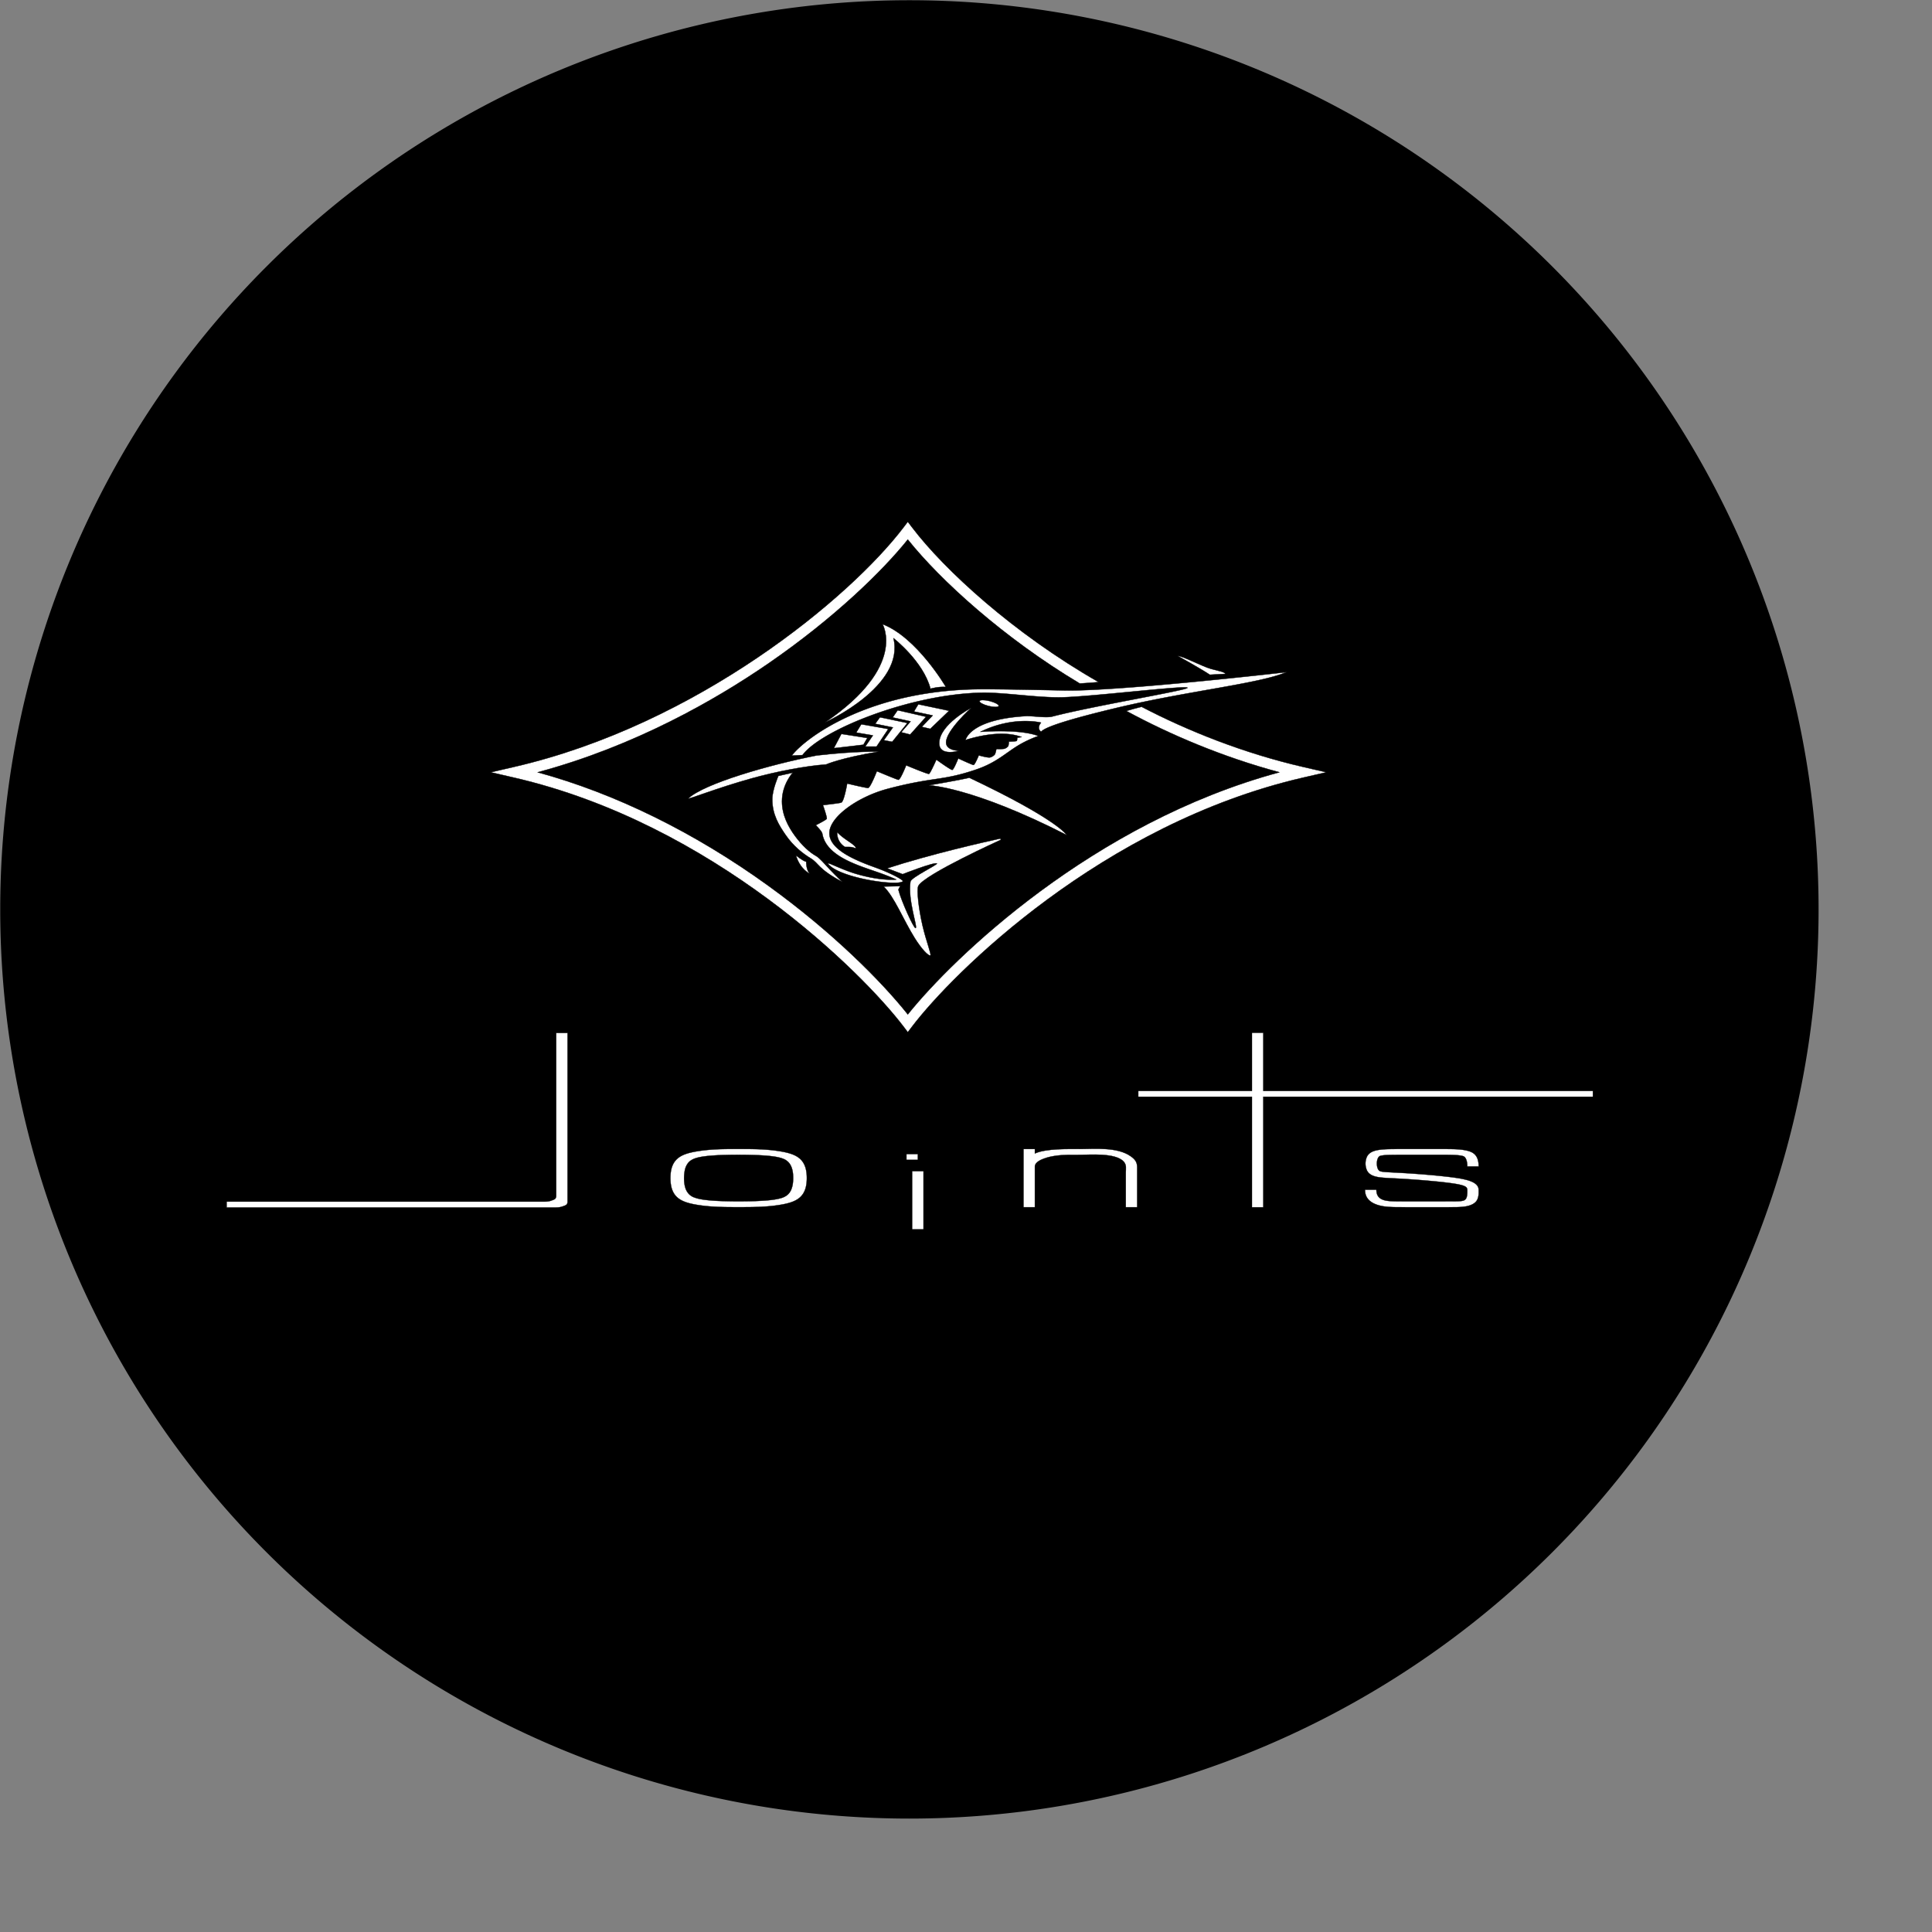 <?xml version="1.0" encoding="UTF-8"?>
<svg data-bbox="0.002 0.002 16 16" xmlns="http://www.w3.org/2000/svg" viewBox="0 0 17 17" fill-rule="evenodd" clip-rule="evenodd" stroke-linecap="round" stroke-linejoin="round" stroke-miterlimit="1.5" data-type="ugc">
    <rect x="0" y="0" width="17" height="17" fill="#808080" stroke="none"/>
    <g>
        <path d="M16.002 8.002a8 8 0 1 1-16 0 8 8 0 0 1 16 0z"/>
        <path d="m0-.805.73-1.18 3.896.674L2.931 1.18H1.302L2.407-.402 0-.805Z" fill="#ffffff" fill-rule="nonzero" stroke="#000000" stroke-width=".05" stroke-linecap="butt" stroke-miterlimit="2" transform="matrix(.061 0 0 .062 7.534 6.496)"/>
        <path d="M0-5.589c5.631-.641 8.938-.541 8.938-.541-5.492.897-7.571 1.815-7.571 1.815-3.045.222-7.172 1.001-10.769 1.985C-14.361-.973-18.45.641-18.536.529-16.259-1.608-6.763-4.286 0-5.589" fill="#ffffff" fill-rule="nonzero" stroke="#000000" stroke-width=".05" stroke-linecap="butt" stroke-miterlimit="2" transform="matrix(.061 0 0 .062 7.186 6.994)"/>
        <path d="M0-2.585s.918.768 1.492.918c0 0-.025 1.086.475 1.667C1.967 0 .631-.556 0-2.585" fill="#ffffff" fill-rule="nonzero" stroke="#000000" stroke-width=".05" stroke-linecap="butt" stroke-miterlimit="2" transform="matrix(.061 0 0 .062 7.003 7.686)"/>
        <path d="M1.368-2.878s1.051.843.69 2.287c0 0-.552.529-.69.74a5.585 5.585 0 0 0-.286.522c-.377-.379.362-2.105.286-3.549" fill="#ffffff" fill-rule="nonzero" stroke="#000000" stroke-width=".05" stroke-linecap="butt" stroke-miterlimit="2" transform="matrix(-.043 .044 .043 .044 7.549 7.388)"/>
        <path d="M-.097.28h4.335l.672.879-3.686.992L-.097.28Z" fill="#ffffff" fill-rule="nonzero" stroke="#000000" stroke-width=".05" stroke-linecap="butt" stroke-miterlimit="2" transform="matrix(.06 -.007 -.007 -.062 7.345 6.6)"/>
        <path d="M0-26.555c.04.024 2.767-.174 2.721-.2-12.222-6.872-22.226-15.904-26.894-21.949l-.616-.797-.616.797C-33.1-38.74-55.164-20.698-81.613-14.705l-3.35.759 3.35.759c28.757 6.516 50.325 27.716 56.208 35.335l.616.798.616-.798c5.871-7.603 27.451-28.772 56.416-35.335l3.35-.759-3.35-.759c-8.574-1.943-16.679-5.128-23.291-8.526-.047-.024-2.256.565-2.197.596 6.237 3.333 13.915 6.544 22.055 8.69C1.876-6.782-18.283 12.421-24.788 20.419c-3.758-4.651-10.825-11.663-20.17-18.298-10.651-7.563-22.075-13.078-33.228-16.064 14.052-3.704 25.712-10.321 33.213-15.392 9.569-6.468 16.564-13.199 20.183-17.641C-20.067-41.161-10.938-32.991 0-26.555" fill="#ffffff" fill-rule="nonzero" stroke="#000000" stroke-width=".05" stroke-linecap="butt" stroke-miterlimit="2" transform="matrix(.061 0 0 .062 9.5 7.66)"/>
        <path d="M.711.261s-1.808-.535-2.138.578C-1.905 2.453.711 6.551.711 6.551S-3.09 2.965-2.346.45C-1.804-1.382.711.261.711.261" fill="#ffffff" fill-rule="nonzero" stroke="#000000" stroke-width=".05" stroke-linecap="butt" stroke-miterlimit="2" transform="matrix(.058 .018 .017 -.06 8.393 6.609)"/>
        <path d="M-.087-.709c-.787 0-1.425.16-1.425.36 0 .197.638.359 1.425.36.787 0 1.425-.16 1.425-.358.001-.199-.637-.361-1.425-.362" fill="#ffffff" fill-rule="nonzero" stroke="#000000" stroke-width=".05" stroke-linecap="butt" stroke-miterlimit="2" transform="matrix(-.059 -.015 -.015 .06 8.693 6.21)"/>
        <path d="M.182.184c-1.367.63-4.979 1.935-4.979 1.935.41.172 3.804-.955 4.979-1.09C1.516.876 2.24.889 2.399.625L.182.184Z" fill="#ffffff" fill-rule="nonzero" stroke="#000000" stroke-width=".05" stroke-linecap="butt" stroke-miterlimit="2" transform="matrix(.06 .009 .009 -.062 10.633 5.947)"/>
        <path d="M0-16.266s-10.856 4.833-11.833 6.497c-.284.486.029 3.252.6 5.657.53 2.234 1.319 4.132 1.123 4.22-.266.119-1.256-.886-2.247-2.447-1.702-2.682-2.922-5.837-4.492-7.327l2.416-.056s-.31.404-.271.553c.373 1.465 2.185 5.453 2.462 5.403.366-.065-1.151-3.93-.739-6.602.091-.593 4.077-2.459 3.808-2.572-.475-.2-4.932 1.523-4.932 1.523l-2.248-.833c6.389-2.034 13.926-3.71 16.279-4.217.123-.026.184.142.074.201" fill="#ffffff" fill-rule="nonzero" stroke="#000000" stroke-width=".05" stroke-linecap="butt" stroke-miterlimit="2" transform="matrix(.061 0 0 .062 8.803 8.4)"/>
        <path d="m0-15.52-2.085.462s-.863 1.948-.874 3.277c-.019 2.229.997 3.761 1.889 5.053 1.146 1.66 2.565 2.717 3.636 3.357 1.255.749.955 1.442 4.588 3.371 0 0-.932-.865-1.816-1.779-.772-.799-1.468-1.639-1.991-1.922-.882-.477-2-1.455-3.029-2.835-.97-1.302-1.879-2.962-1.879-4.914 0-2.447 1.561-4.07 1.561-4.07" fill="#ffffff" fill-rule="nonzero" stroke="#000000" stroke-width=".05" stroke-linecap="butt" stroke-miterlimit="2" transform="matrix(.061 0 0 .062 6.976 7.761)"/>
        <path d="M0-30.416s-24.41 2.766-32.164 2.597c-2.965-.064-8.896-.186-11.862-.175-16.232.063-25.447 6.955-27.357 9.427l1.555-.075c2.603-3.511 15.488-8.671 25.889-8.852 3.289-.058 8.091.749 11.662.649 4.506-.126 17.923-1.74 17.98-1.349.05.338-13.59 2.564-19.496 4.075-.913.234-2.891-.11-3.853-.054-8.116.475-8.665 3.396-8.665 3.396s4.81-1.667 8.091-.424l-.637.087s.013.414-.093.468c-.12.062-1.112.094-1.112.094s-.017.511-.106.649c-.086.135-.376.317-.53.356-.284.071-1.168.037-1.168.037s-.109.63-.237.793c-.168.213-.527.396-.737.411-.396.029-1.561-.298-1.561-.298s-.561 1.354-.761 1.361c-.163.005-2.198-.924-2.198-.924s-.649 1.598-.861 1.623c-.236.028-2.298-1.455-2.298-1.455s-.883 1.973-1.067 2.023c-.206.056-3.29-1.217-3.29-1.217s-.833 2.081-1.124 2.054c-.221-.021-3.103-1.218-3.103-1.218s-.85 2.152-1.23 2.373c-.13.075-3.053-.625-3.053-.625s-.43 2.472-.83 2.697c-.18.101-2.666.369-2.666.369s.607 1.691.549 1.935c-.035.15-1.585.918-1.585.918s.876.823.943 1.198c.562 3.172 4.955 4.435 7.953 5.463A37.752 37.752 0 0 1-56.29-.985s-2.114.267-5.803-.8c-2.184-.632-4.363-1.825-4.046-1.424C-64.526-1.171-55.969 0-55.351-.737c.113-.135-1.523-1.086-3.995-1.96-3.009-1.064-6.643-2.581-6.606-4.895.038-2.331 4.188-5.167 8.428-6.268 6.668-1.731 7.752-1.068 12.712-2.722 3.071-1.023 4.32-2.423 6.342-3.571 1.39-.788 2.673-1.198 2.673-1.198-2.775-1.056-8.379-.587-8.379-.587 4.782-2.322 8.753-1.311 8.753-1.311-.712.88.019 1.292.019 1.292.587-.761 5.11-2.027 10.74-3.352C-14.231-27.763-4.058-28.743 0-30.416" fill="#ffffff" fill-rule="nonzero" stroke="#000000" stroke-width=".05" stroke-linecap="butt" stroke-miterlimit="2" transform="matrix(.061 0 0 .062 11.321 7.8)"/>
        <path d="M0 13.944C11.906 5.994 8.285 0 8.285 0c4.969 1.873 9.14 8.915 9.14 8.915-1.118-.075-2.223.25-2.223.25-1.03-3.883-5.338-7.179-5.338-7.179C11.569 8.803 0 13.944 0 13.944" fill="#ffffff" fill-rule="nonzero" stroke="#000000" stroke-width=".05" stroke-linecap="butt" stroke-miterlimit="2" transform="matrix(.061 0 0 .062 7.26 5.492)"/>
        <path d="m0-1.442.627-1.021 4.439.918-2.715 2.566L1.133.74 2.706-.88 0-1.442Z" fill="#ffffff" fill-rule="nonzero" stroke="#000000" stroke-width=".05" stroke-linecap="butt" stroke-miterlimit="2" transform="matrix(.061 0 0 .062 8.042 6.35)"/>
        <path d="m0-1.404.712-1.021 4.101.927-2.294 2.519L1.227.703 2.585-.842 0-1.404Z" fill="#ffffff" fill-rule="nonzero" stroke="#000000" stroke-width=".05" stroke-linecap="butt" stroke-miterlimit="2" transform="matrix(.061 0 0 .062 7.855 6.4)"/>
        <path d="m0-1.63.684-.927 3.961.815L2.453.927 1.245.702l1.312-1.817L0-1.63Z" fill="#ffffff" fill-rule="nonzero" stroke="#000000" stroke-width=".05" stroke-linecap="butt" stroke-miterlimit="2" transform="matrix(.061 0 0 .062 7.701 6.47)"/>
        <path d="M0-5.98c4.805-.806 5.854-1.08 5.854-1.08 12.809 5.968 14.057 8.14 14.057 8.14C6.176-5.812 0-5.98 0-5.98" fill="#ffffff" fill-rule="nonzero" stroke="#000000" stroke-width=".05" stroke-linecap="butt" stroke-miterlimit="2" transform="matrix(.061 0 0 .062 8.172 7.281)"/>
        <path d="M0-2.399V9.198c0 .232-.159.261-.328.322a1.347 1.347 0 0 1-.478.078h-23.387v-.4h22.58c.166 0 .322-.02.479-.078.168-.061.328-.09.328-.321V-2.399H0Z" fill="#ffffff" fill-rule="nonzero" stroke="#000000" stroke-width=".02" stroke-linecap="butt" stroke-miterlimit="2" transform="matrix(.124 0 0 .128 4.994 9.396)"/>
        <path fill="#ffffff" stroke="#000000" stroke-width=".02" stroke-linecap="butt" stroke-miterlimit="2" d="M83.905 535.129v.4h-.807v-.4h.807z" transform="matrix(.124 0 0 .128 -2.328 -58.342)"/>
        <path d="M0 4.159V1.774c0-.267.073-.515-.152-.754C-.738.401-2.595.56-3.226.56c-.583 0-1.163-.018-1.746.063-.29.04-.573.098-.85.199-.194.07-.63.248-.63.538v2.799h-.806V.16h.806v.306C-5.659.114-4.02.16-3.226.16c.985 0 2.622-.16 3.578.5.28.193.455.378.455.748v2.751H0Z" fill="#ffffff" fill-rule="nonzero" stroke="#000000" stroke-width=".02" stroke-linecap="butt" stroke-miterlimit="2" transform="matrix(.124 0 0 .128 9.906 10.09)"/>
        <path d="M0 1.599h-.807c0 .062.005.123.014.185a.885.885 0 0 0 .222.477c.043.047.093.093.151.136.057.043.121.083.192.12a2.047 2.047 0 0 0 .374.144 2.849 2.849 0 0 0 .42.086c.087.011.176.021.265.027a7.754 7.754 0 0 0 .541.022l.299.002.41.001h3.027l.417-.001.217-.003c.052-.002.103-.003.154-.006a3.86 3.86 0 0 0 .488-.051 1.71 1.71 0 0 0 .436-.14l.071-.04a.763.763 0 0 0 .192-.162l.029-.038a.625.625 0 0 0 .062-.109l.017-.042c.009-.022.016-.045.023-.067a1.313 1.313 0 0 0 .044-.377v-.116c0-.019 0-.038-.002-.057a.538.538 0 0 0-.029-.15.47.47 0 0 0-.083-.141.737.737 0 0 0-.167-.144 1.252 1.252 0 0 0-.15-.085 2.662 2.662 0 0 0-.356-.129 6.737 6.737 0 0 0-.648-.134A17.333 17.333 0 0 0 5.568.77L5.293.734a46.187 46.187 0 0 0-1.55-.155A63.091 63.091 0 0 0 2.478.484l-.39-.025-.482-.026-.494-.025L.814.392A8.345 8.345 0 0 1 .591.377L.506.369.438.36a.981.981 0 0 1-.13-.024L.282.329.263.323.247.316.231.308.215.297.196.283A.35.35 0 0 1 .131.206a.565.565 0 0 1-.077-.207 1.075 1.075 0 0 1 .001-.407.686.686 0 0 1 .016-.061C.076-.488.083-.506.09-.525a.592.592 0 0 1 .044-.087c.007-.01.014-.021.023-.031l.022-.025A.247.247 0 0 1 .217-.7l.032-.018a.584.584 0 0 1 .096-.028 3.386 3.386 0 0 1 .44-.043l.118-.004.271-.005.323-.002h3.426a15.609 15.609 0 0 1 .698.015c.063.004.126.008.189.014a2.523 2.523 0 0 1 .269.041l.049.012a.34.34 0 0 1 .059.02l.022.011a.278.278 0 0 1 .093.083.5.5 0 0 1 .077.138.96.96 0 0 1 .048.17c.018.098.025.197.025.295h.806C7.258-.8 6.855-1 6.384-1.1c-.47-.1-1.008-.1-1.814-.1H1.882c-.807 0-1.344 0-1.747.066-.404.067-.673.2-.807.467a1.125 1.125 0 0 0 0 .933c.134.267.403.4.807.467.403.066.94.066 2.015.133 1.076.067 2.689.2 3.495.333.807.134.807.267.807.467s0 .466-.135.599c-.134.134-.403.134-1.209.134H2.081c-.876 0-1.284 0-1.585-.1-.302-.1-.496-.3-.496-.7" fill="#ffffff" fill-rule="nonzero" stroke="#000000" stroke-width=".02" stroke-linecap="butt" stroke-miterlimit="2" transform="matrix(.124 0 0 .128 12.111 10.264)"/>
        <path d="M0-3.199v-.4h-23.387v-3.999h-.806v3.999h-8.065v.4h8.065v7.598h.806v-7.598H0Z" fill="#ffffff" fill-rule="nonzero" stroke="#000000" stroke-width=".02" stroke-linecap="butt" stroke-miterlimit="2" transform="matrix(.124 0 0 .128 14.016 10.06)"/>
        <path fill="#ffffff" stroke="#000000" stroke-width=".02" stroke-linecap="butt" stroke-miterlimit="2" d="M83.904 530.331v3.999h-.807v-3.999h.807z" transform="matrix(-.124 0 0 .128 18.43 -57.577)"/>
        <path d="M0 .781a1.692 1.692 0 0 1-.107.393 1.045 1.045 0 0 1-.112.199.89.89 0 0 1-.278.254 1.271 1.271 0 0 1-.357.147 2.663 2.663 0 0 1-.259.06 5.49 5.49 0 0 1-.355.055c-.158.02-.319.034-.481.047a24.082 24.082 0 0 1-1.391.052 37.217 37.217 0 0 1-1.45-.008c-.127-.003-.255-.008-.383-.013-.19-.007-.38-.017-.568-.031a10.585 10.585 0 0 1-.481-.047 5.284 5.284 0 0 1-.355-.055 2.684 2.684 0 0 1-.455-.126 1.01 1.01 0 0 1-.307-.188 1.052 1.052 0 0 1-.245-.346A1.397 1.397 0 0 1-7.66.939a2.2 2.2 0 0 1-.049-.34 2.89 2.89 0 0 1 .049-.757c.018-.078.043-.157.076-.235.029-.067.066-.133.113-.199a.885.885 0 0 1 .277-.253c.048-.029.102-.056.162-.081.06-.025.126-.047.195-.067.082-.023.169-.043.26-.06.114-.022.233-.04.355-.055.158-.019.319-.034.481-.046a17.579 17.579 0 0 1 .951-.044 32.283 32.283 0 0 1 .945-.011 37.086 37.086 0 0 1 1.327.023c.191.008.38.018.569.032.162.012.323.027.481.046.121.015.24.033.355.055.09.017.178.037.259.06.07.02.136.042.196.067a1.022 1.022 0 0 1 .307.188.885.885 0 0 1 .132.146c.047.066.083.132.112.199.034.078.059.157.077.235a1.825 1.825 0 0 1 .049.34A2.918 2.918 0 0 1 0 .781m-.89-2.229c-.985-.159-1.966-.161-2.955-.161-.989 0-1.97.002-2.954.161-1.154.186-1.885.512-1.885 1.839S-7.953 2.044-6.8 2.23c.985.159 1.966.16 2.955.16.989 0 1.97-.001 2.954-.16C.262 2.044.994 1.718.994.391S.263-1.262-.89-1.448" fill="#ffffff" fill-rule="nonzero" stroke="#000000" stroke-width=".02" stroke-linecap="butt" stroke-miterlimit="2" transform="matrix(.124 0 0 .128 6.976 10.316)"/>
    </g>
</svg>

